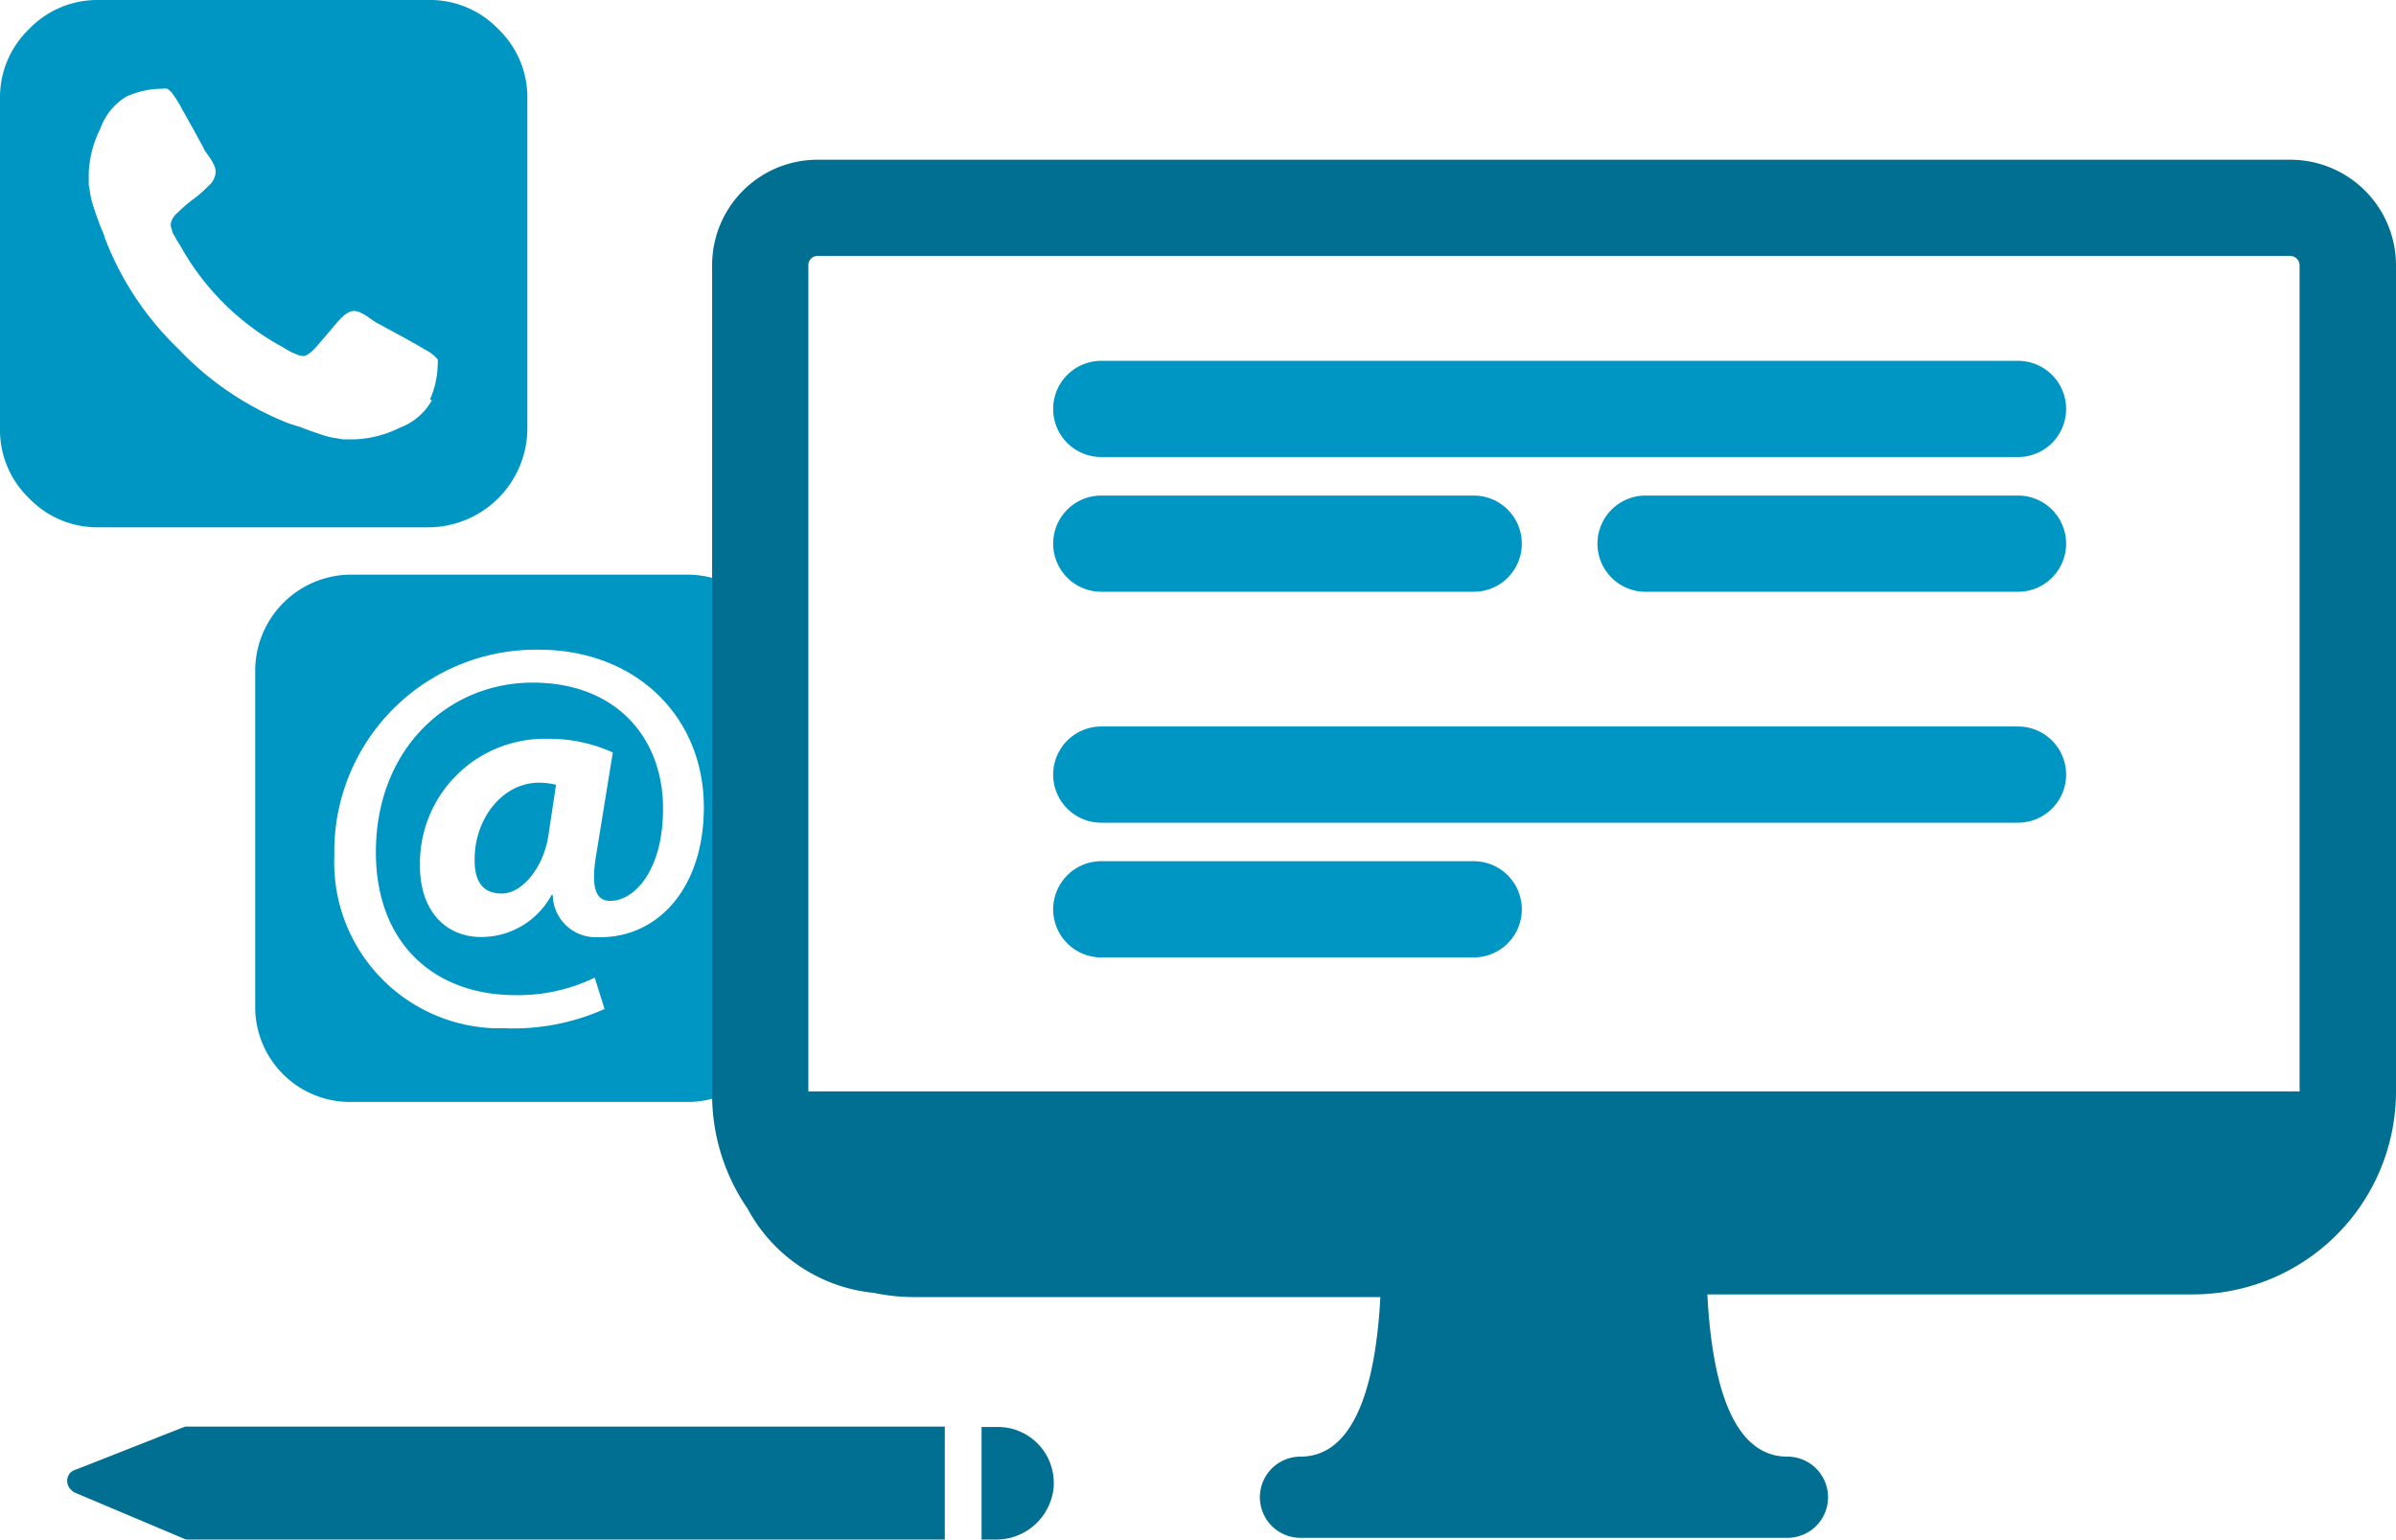 <svg xmlns="http://www.w3.org/2000/svg" viewBox="0 0 124.49 80"><defs><style>.a{fill:#0096c4;}.b{fill:#006f91;}</style></defs><path class="a" d="M25.89,1.51A4.92,4.92,0,0,0,22.26,0H5.14A4.92,4.92,0,0,0,1.51,1.51,4.92,4.92,0,0,0,0,5.14V22.26a4.92,4.92,0,0,0,1.51,3.63A4.92,4.92,0,0,0,5.14,27.4H22.26a5.16,5.16,0,0,0,5.14-5.14V5.14A4.92,4.92,0,0,0,25.89,1.51ZM22.44,20.8a3.19,3.19,0,0,1-1.68,1.43,5.71,5.71,0,0,1-2.33.6c-.2,0-.41,0-.61,0l-.54-.09a4,4,0,0,1-.59-.16l-.53-.18-.59-.22L15,22a15.91,15.91,0,0,1-5.72-3.86A15.83,15.83,0,0,1,5.46,12.4a3.36,3.36,0,0,0-.2-.53c-.11-.28-.18-.48-.22-.59s-.1-.28-.18-.53a5.69,5.69,0,0,1-.16-.59,5.47,5.47,0,0,0-.09-.54c0-.2,0-.41,0-.61a5.66,5.66,0,0,1,.6-2.32A3.18,3.18,0,0,1,6.6,5a4.66,4.66,0,0,1,1.8-.39,1.41,1.41,0,0,1,.29,0A1,1,0,0,1,9,4.92a5.51,5.51,0,0,1,.45.73l.47.84c.16.28.3.55.45.82s.23.43.26.5l.24.34a2.51,2.51,0,0,1,.26.45.79.79,0,0,1,.07.4,1,1,0,0,1-.36.65,6.06,6.06,0,0,1-.81.71,7.47,7.47,0,0,0-.8.69,1,1,0,0,0-.36.59.8.8,0,0,0,.06.3.67.67,0,0,0,.11.27l.17.31.16.25A13.37,13.37,0,0,0,14.62,18l.25.15.31.17.27.11a1.09,1.09,0,0,0,.3.07c.19,0,.45-.2.78-.59l1-1.17c.32-.38.62-.58.84-.58a.78.78,0,0,1,.37.09,2.56,2.56,0,0,1,.45.27l.34.23.94.51c.63.34,1.16.63,1.58.89a2.06,2.06,0,0,1,.69.52,1.41,1.41,0,0,1,0,.29,4.67,4.67,0,0,1-.4,1.8Zm-9.18,14a5,5,0,0,1,4.93-4.94H35.73a4.94,4.94,0,0,1,4.93,4.94V52.33a4.93,4.93,0,0,1-4.93,4.93H18.19a4.93,4.93,0,0,1-4.93-4.93h0Zm17.64,16a9.14,9.14,0,0,1-4.11.91c-4.23,0-7.26-2.69-7.26-7.43,0-5.41,3.8-8.81,8.14-8.81s6.78,2.86,6.78,6.55c0,3.26-1.53,4.81-2.75,4.79-.8,0-1-.8-.71-2.47l.85-5.24a8,8,0,0,0-3.38-.71,6.48,6.48,0,0,0-6.64,6.32V45c0,2.33,1.34,3.69,3.18,3.69a4.15,4.15,0,0,0,3.66-2.19h.06A2.23,2.23,0,0,0,31,48.7h.18c3.06,0,5.39-2.61,5.39-6.75,0-4.76-3.58-8.19-8.57-8.19A10.48,10.48,0,0,0,17.37,44.1v.4a8.62,8.62,0,0,0,8.3,8.93h.55a11.59,11.59,0,0,0,5.19-1Zm-2.41-7.37c-.25,1.65-1.36,3-2.41,3s-1.42-.68-1.42-1.76c0-2.18,1.48-4,3.35-4a3.72,3.72,0,0,1,.88.11Zm76.36-.68H57.22a2.5,2.5,0,0,1,0-5h47.63a2.5,2.5,0,0,1,0,5Zm0-19H57.22a2.5,2.5,0,0,1,0-5h47.63a2.5,2.5,0,0,1,0,5Zm0,7H85.5a2.5,2.5,0,0,1,0-5h19.35a2.5,2.5,0,0,1,0,5Zm-28.28,19H57.22a2.5,2.5,0,0,1,0-5H76.57a2.5,2.5,0,0,1,0,5Zm0-19H57.22a2.5,2.5,0,0,1,0-5H76.57a2.5,2.5,0,0,1,0,5Z"/><path class="b" d="M124.49,13.77A5.49,5.49,0,0,0,119,8.3H42.42A5.48,5.48,0,0,0,37,13.77v43.1h0a10.45,10.45,0,0,0,1.84,5.93,8.37,8.37,0,0,0,6.56,4.38,10.23,10.23,0,0,0,2.14.22H71.72c-.22,4.18-1.19,8.29-4.15,8.29a2.11,2.11,0,1,0,0,4.22h25.3a2.11,2.11,0,1,0,0-4.22c-3,0-3.94-4.2-4.16-8.43h25.23a10.55,10.55,0,0,0,10.55-10.54h0V13.77ZM42.42,13.3H119a.49.49,0,0,1,.48.47V56.56a.38.38,0,0,1,0,.15H42V13.77A.49.49,0,0,1,42.42,13.3ZM51.7,80H51V74.15h.81A2.9,2.9,0,0,1,54.75,77a2.32,2.32,0,0,1-.06.64A3,3,0,0,1,51.7,80Zm-2.61-5.86V80H9.67L3.89,77.56a.57.57,0,0,1-.16-.11l-.06-.06a.63.63,0,0,1,0-.88.82.82,0,0,1,.2-.12l.39-.15.18-.07,3.63-1.43.22-.09,1.33-.52H49.09Z"/></svg>
